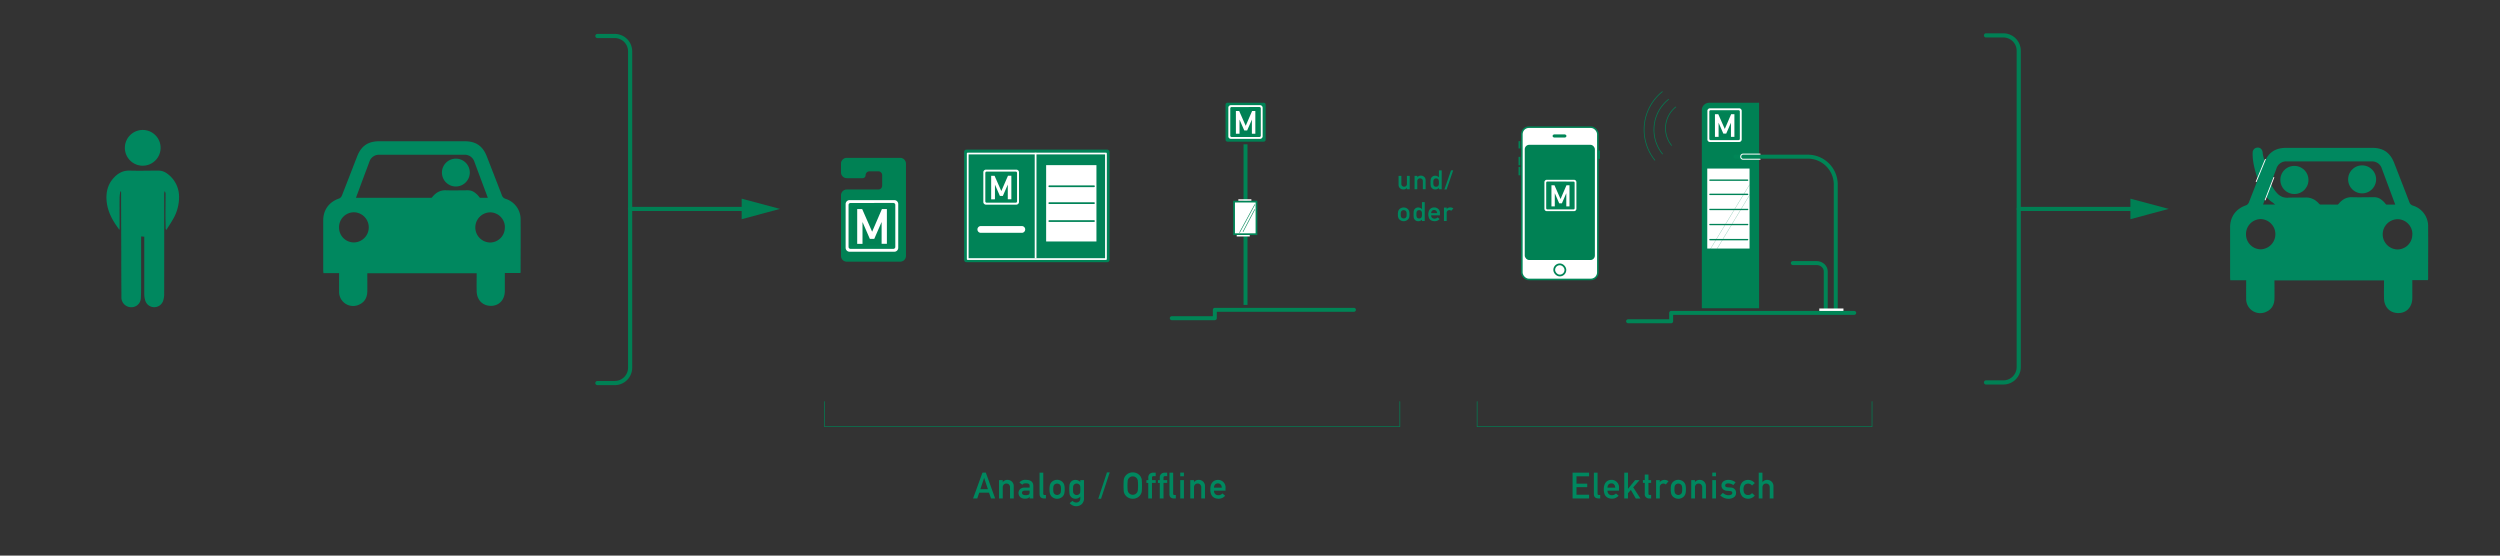 <svg xmlns="http://www.w3.org/2000/svg" xmlns:xlink="http://www.w3.org/1999/xlink" viewBox="0 0 1805.59 401.27"><rect x="0" y="0" width="1805.59" height="401.27" fill="#333333" stroke="none"/><defs><style>.cls-1,.cls-11,.cls-12,.cls-14,.cls-15,.cls-19,.cls-20,.cls-23,.cls-24,.cls-25,.cls-26,.cls-28,.cls-29,.cls-3,.cls-31,.cls-32,.cls-33,.cls-34,.cls-8,.cls-9{fill:none;}.cls-2{fill:#00885f;}.cls-15,.cls-19,.cls-25,.cls-28,.cls-3,.cls-31,.cls-8{stroke:#fff;}.cls-24,.cls-25,.cls-26,.cls-3,.cls-33,.cls-34{stroke-linecap:round;}.cls-3{stroke-miterlimit:10;stroke-width:0.64px;}.cls-4{fill:#008154;}.cls-5{clip-path:url(#clip-path);}.cls-6{clip-path:url(#clip-path-2);}.cls-13,.cls-16,.cls-17,.cls-7{fill:#fff;}.cls-8{stroke-width:1.99px;}.cls-11,.cls-12,.cls-13,.cls-14,.cls-16,.cls-17,.cls-20,.cls-23,.cls-24,.cls-26,.cls-29,.cls-32,.cls-9{stroke:#008556;}.cls-9{stroke-width:1.68px;}.cls-10{clip-path:url(#clip-path-3);}.cls-11{stroke-width:0.08px;}.cls-12,.cls-24,.cls-26{stroke-width:2.86px;}.cls-13{stroke-width:1.26px;}.cls-14{stroke-width:0.42px;}.cls-15{stroke-width:1.06px;}.cls-16{stroke-width:1.13px;}.cls-17{stroke-width:1.29px;}.cls-18{clip-path:url(#clip-path-4);}.cls-19{stroke-width:1.85px;}.cls-20{stroke-width:1.56px;}.cls-21{fill:#008357;}.cls-22{clip-path:url(#clip-path-5);}.cls-23{stroke-width:0.12px;}.cls-25{stroke-width:0.74px;}.cls-26,.cls-33,.cls-34{stroke-linejoin:round;}.cls-27{clip-path:url(#clip-path-6);}.cls-28{stroke-width:2.07px;}.cls-29{stroke-width:1.74px;}.cls-30{clip-path:url(#clip-path-7);}.cls-31{stroke-width:3.05px;}.cls-32{stroke-width:2.57px;}.cls-33,.cls-34{stroke:#008054;}.cls-33{stroke-width:0.5px;}.cls-34{stroke-width:3px;}.cls-35{fill:#008054;}</style><clipPath id="clip-path"><rect class="cls-1" x="884.76" y="61.84" width="29.69" height="86.21"/></clipPath><clipPath id="clip-path-2"><rect class="cls-1" x="887.16" y="75.95" width="24.81" height="29.04"/></clipPath><clipPath id="clip-path-3"><rect class="cls-1" x="884.76" y="73.89" width="29.69" height="28.59"/></clipPath><clipPath id="clip-path-4"><rect class="cls-1" x="1115.43" y="129.85" width="23.1" height="27.05"/></clipPath><clipPath id="clip-path-5"><rect class="cls-1" x="1233.15" y="78.22" width="24.81" height="29.04"/></clipPath><clipPath id="clip-path-6"><rect class="cls-1" x="710.19" y="122.52" width="25.77" height="30.17"/></clipPath><clipPath id="clip-path-7"><rect class="cls-1" x="610.74" y="144.53" width="38" height="44.5"/></clipPath></defs><title>übersicht_schmal</title><g id="bearbeitung"><path class="cls-2" d="M102,170.75l2.2.21v1.72c0,13.21,0,26.43,0,39.65a17.31,17.31,0,0,0,.72,4.8,6.79,6.79,0,0,0,12.9.13,15.53,15.53,0,0,0,.75-4.66q.07-36.45,0-72.89A8.46,8.46,0,0,1,119,138a5.67,5.67,0,0,1,.58,1.71c0,5.17-.09,10.34-.09,15.51,0,3.22.09,6.44.15,9.66a1.77,1.77,0,0,0,.5,1.18c1.55-2.48,3.2-4.9,4.65-7.44a31.74,31.74,0,0,0,4.54-16.57,20.51,20.51,0,0,0-8.72-16.76,10.48,10.48,0,0,0-6.51-2.08c-6.75,0-13.51.21-20.25,0-5.34-.19-9.17,2.21-12.37,6-3.66,4.36-4.89,9.53-4.54,15.11.49,8,4.1,14.65,8.76,20.89a2.26,2.26,0,0,1,.23.63l.45-.27v-1.43c0-7.22-.06-14.45,0-21.66a34.4,34.4,0,0,1,.53-4.22l.46,0a8.41,8.41,0,0,1,.1,1c0,3.13,0,6.27,0,9.4q.05,16.55.11,33.09,0,14.71.1,29.42c0,1.31,0,2.63,0,3.94a7.07,7.07,0,0,0,6.88,6.77,6.81,6.81,0,0,0,7.17-6.38c.21-3.76.18-7.53.19-11.3,0-10.81,0-21.61,0-32.42,0-.27,0-.54.06-1"/><path class="cls-2" d="M116,106.88A12.91,12.91,0,1,0,103,119.68,12.95,12.95,0,0,0,116,106.88"/><path class="cls-2" d="M244.87,164.24a10.75,10.75,0,0,0,10.48,10.86,10.89,10.89,0,0,0,.18-21.78,10.75,10.75,0,0,0-10.66,10.92m119.79,0a10.75,10.75,0,0,0-10.48-10.87,10.89,10.89,0,0,0,0,21.78,10.73,10.73,0,0,0,10.43-10.91m-12.29-21.4c-3.3-8.84-6.5-17.37-9.67-25.92a7.31,7.31,0,0,0-7.44-5.16q-30.49,0-61,0a7.31,7.31,0,0,0-7.46,5.14c-2.15,5.8-4.33,11.59-6.49,17.38-1,2.8-2.07,5.6-3.16,8.56ZM244.88,197.28H233.59c-.05-.81-.14-1.46-.14-2.11q0-18,0-36c0-7.65,4.31-13.41,11.54-15.83a3.87,3.87,0,0,0,1.95-2.11c3.71-9.4,7.32-18.84,11-28.27,2.92-7.52,7.84-10.93,15.94-10.94q31,0,61.89,0c7.94,0,12.89,3.46,15.78,10.85q5.47,14,10.88,28a4,4,0,0,0,2.85,2.77,15.47,15.47,0,0,1,10.72,14c.11,12.85,0,25.7,0,38.54a7.65,7.65,0,0,1-.14,1H364.61v5.93c0,2.42,0,4.84,0,7.25-.15,6.29-4.19,10.52-10,10.54-6,0-10.18-4.16-10.34-10.52-.11-4.28,0-8.58,0-13H265.28c0,4.46.08,8.82,0,13.18-.1,4.15-1.78,7.52-5.67,9.34a10.14,10.14,0,0,1-14.7-9.46c-.05-4.3,0-8.59,0-13.21"/><path class="cls-2" d="M341.33,150.3a6.71,6.71,0,0,1,.28-1.33,4.49,4.49,0,0,1,.45,1.33c0,4-.07,8.06-.08,12.09,0,2.51.07,5,.12,7.53a1.39,1.39,0,0,0,.39.92c1.21-1.93-5.49-6.26-4.36-8.23,2.28-4,10.95-6,10.85-10.69-.12-5.44-1.74-9.61-6.12-12.86a8.14,8.14,0,0,0-5.07-1.62c-5.26,0-10.53.17-15.78,0-4.17-.15-7.16,1.72-9.64,4.69a16.1,16.1,0,0,0-3.55,11.79c.38,6.21,3.2,11.42,6.83,16.29a1.76,1.76,0,0,1,.18.49l.35-.21v-1.12c0-5.63,0-11.25,0-16.88a27.66,27.66,0,0,1,.41-3.29h.36c0,.25.08.49.08.74q0,3.66,0,7.32,0,12.9.09,25.8"/><path class="cls-2" d="M339.3,124.7a10.06,10.06,0,1,0-10.18,10,10.1,10.1,0,0,0,10.18-10"/><path class="cls-2" d="M1669.2,153.45v-1.18l.2-.13c.49.73,1,1.43,1.46,2.19a27.13,27.13,0,0,1,2.6,8.75,87.71,87.71,0,0,1,.85,16.18,3.5,3.5,0,0,0,3.31,3.85,3.8,3.8,0,0,0,3.8-3.67c.12-2.32,0-4.67,0-7-.16-5.54-.26-11.11-1.94-16.47-1.32-4.19-3.18-8.09-6.76-10.9a11.86,11.86,0,0,0-8-2.4c-1.78.05-3.57,0-5.36,0-2.29,0-4.58,0-6.86.12a9.69,9.69,0,0,1-8.07-3.45,25.73,25.73,0,0,1-6.52-14.91c-.3-3.07-3.58-10.88-3.71-14-.12-2.83-2.34-4.48-4.87-3.61a3.55,3.55,0,0,0-2.37,3.49c-.41,8.67,4,21.74,8.37,29.44A17,17,0,0,0,1641,146c3.16,2,4.14,5,4,8.5q-.18,7.16-.18,14.31"/><path class="cls-2" d="M1657.12,119.84a10,10,0,0,0-10.15,10,10.14,10.14,0,1,0,10.15-10"/><path class="cls-2" d="M1718.15,155.33a6.74,6.74,0,0,1,.28-1.34,4.5,4.5,0,0,1,.46,1.34c0,4-.07,8.08-.08,12.13,0,2.51.07,5,.13,7.55a1.4,1.4,0,0,0,.39.92c1.22-1.93-5.51-6.28-4.38-8.25,2.29-4,11-6.07,10.89-10.72-.12-5.46-1.75-9.64-6.14-12.9a8.17,8.17,0,0,0-5.09-1.63c-5.28,0-10.56.17-15.83,0-4.18-.15-7.18,1.73-9.67,4.7a16.15,16.15,0,0,0-3.56,11.82c.38,6.23,3.21,11.46,6.85,16.34a1.76,1.76,0,0,1,.18.5l.35-.22v-1.12c0-5.64,0-11.29,0-16.93a27.75,27.75,0,0,1,.41-3.3h.37c0,.25.08.49.08.74q0,3.67,0,7.35,0,12.94.09,25.88"/><path class="cls-2" d="M1716.11,129.65a10.1,10.1,0,1,0-10.21,10,10.13,10.13,0,0,0,10.21-10"/><path class="cls-2" d="M1622.15,169.17a10.78,10.78,0,0,0,10.51,10.9,10.93,10.93,0,0,0,.18-21.85,10.78,10.78,0,0,0-10.69,11m120.16,0a10.78,10.78,0,0,0-10.51-10.91,10.92,10.92,0,0,0,0,21.85,10.77,10.77,0,0,0,10.46-10.94m-12.42-21.47a.06.06,0,0,0,.06-.09c-3.3-8.84-6.49-17.37-9.66-25.91a7.33,7.33,0,0,0-7.46-5.18q-30.59,0-61.18,0a7.33,7.33,0,0,0-7.48,5.15c-2.16,5.81-4.34,11.62-6.51,17.43-1,2.78-2.06,5.56-3.13,8.5a.06.06,0,0,0,.06.09Zm-107.73,54.66h-11.26a.07.07,0,0,1-.06-.06c-.05-.78-.13-1.42-.13-2.05q0-18.09,0-36.16c0-7.68,4.33-13.45,11.58-15.88a3.88,3.88,0,0,0,2-2.12c3.72-9.43,7.34-18.9,11-28.35,2.93-7.54,7.86-11,16-11q31,0,62.08,0c8,0,12.93,3.47,15.83,10.88q5.49,14.05,10.91,28.13a4,4,0,0,0,2.86,2.77,15.52,15.52,0,0,1,10.76,14.08c.11,12.89,0,25.78,0,38.66a7.67,7.67,0,0,1-.14,1h-11.23a.06.06,0,0,0-.06.06v5.88c0,2.43,0,4.85,0,7.28-.15,6.31-4.21,10.56-10.06,10.58-6,0-10.21-4.17-10.37-10.55-.11-4.28,0-8.57,0-13a.06.06,0,0,0-.06-.06h-79a.06.06,0,0,0-.06.06c0,4.45.08,8.8,0,13.15-.1,4.16-1.78,7.54-5.69,9.37a10.17,10.17,0,0,1-14.74-9.49c-.05-4.31,0-8.62,0-13.25"/><line class="cls-3" x1="1642.25" y1="128.17" x2="1635.99" y2="144.37"/><line class="cls-3" x1="1636.13" y1="115.1" x2="1629.51" y2="131.16"/><path class="cls-4" d="M650.14,114H611.58a4.18,4.18,0,0,0-4.18,4.18v6.32a4.18,4.18,0,0,0,4.18,4.18h11.48a2.09,2.09,0,0,0,2.09-2.09h0a2.86,2.86,0,0,1,2.86-2.86h6.36a2.77,2.77,0,0,1,2.77,2.77v7.6a2.76,2.76,0,0,1-2.76,2.76H611.58A4.18,4.18,0,0,0,607.4,141v43.81a4.18,4.18,0,0,0,4.18,4.18h38.56a4.18,4.18,0,0,0,4.18-4.18V118.19A4.18,4.18,0,0,0,650.14,114Z"/><path class="cls-4" d="M1234.41,74.22h35.94a.11.11,0,0,1,.11.11V222.51a.11.11,0,0,1-.11.11h-41.11a.11.11,0,0,1-.11-.11V79.5A5.28,5.28,0,0,1,1234.41,74.22Z"/><g class="cls-5"><path class="cls-4" d="M886.55,102.3h26.14a1.41,1.41,0,0,0,1.41-1.41V75.6a1.41,1.41,0,0,0-1.41-1.41H886.55a1.41,1.41,0,0,0-1.41,1.41v25.29a1.41,1.41,0,0,0,1.41,1.41"/></g><g class="cls-6"><path class="cls-7" d="M892.61,96.58V80.19H895l4.7,10.68,4.6-10.68h2.35V96.58h-2.49V86.36h0l-3.43,7.87h-2.07l-3.43-7.87h0V96.58Z"/><path class="cls-8" d="M889,76.95a.86.86,0,0,0-.88.88V98.41a.86.86,0,0,0,.88.88h21.05a.86.86,0,0,0,.88-.88V77.83a.86.86,0,0,0-.88-.88Z"/><path class="cls-9" d="M889.47,78.15a.09.09,0,0,0-.09.09V98a.09.09,0,0,0,.09.09h20.19a.09.09,0,0,0,.09-.09V78.23a.09.09,0,0,0-.09-.09Z"/></g><g class="cls-10"><path class="cls-11" d="M911.32,110.58a.09.09,0,0,0,.09-.09v-1.13a.09.09,0,0,0-.09-.09h-1.42a.09.09,0,0,0-.09.09v1.13a.09.09,0,0,0,.09.09Z"/><path class="cls-11" d="M896.81,110.58a.09.09,0,0,0,.09-.09v-1.13a.09.09,0,0,0-.09-.09h-1.42a.09.09,0,0,0-.09.09v1.13a.09.09,0,0,0,.09.09Z"/></g><line class="cls-12" x1="899.56" y1="104.23" x2="899.56" y2="220.23"/><rect class="cls-13" x="891.3" y="145.61" width="16.16" height="23.53"/><line class="cls-14" x1="906.32" y1="147.67" x2="895.21" y2="168.04"/><line class="cls-14" x1="906.27" y1="151.21" x2="897.7" y2="167.46"/><line class="cls-15" x1="903.79" y1="144.44" x2="894.37" y2="144.44"/><line class="cls-15" x1="902.62" y1="170.26" x2="893.2" y2="170.26"/><rect class="cls-16" x="1099.14" y="91.84" width="54.88" height="109.99" rx="5.06" ry="5.06"/><rect class="cls-17" x="1122.51" y="190.91" width="8.08" height="8.08" rx="4.04" ry="4.04"/><line class="cls-17" x1="1097.38" y1="101.94" x2="1097.38" y2="107.21"/><line class="cls-17" x1="1097.38" y1="113.28" x2="1097.38" y2="119.35"/><line class="cls-17" x1="1097.38" y1="120.53" x2="1097.38" y2="126.6"/><line class="cls-17" x1="1154.85" y1="108.66" x2="1154.85" y2="114.73"/><rect class="cls-16" x="1121.85" y="97.65" width="8.96" height="1.12" rx="0.56" ry="0.56"/><rect class="cls-4" x="1101.23" y="104.58" width="50.65" height="83.22" rx="3.23" ry="3.23"/><g class="cls-18"><path class="cls-7" d="M1120.51,149.06V133.8h2.19l4.37,9.95,4.29-9.95h2.19v15.26h-2.31v-9.52h0l-3.19,7.33h-1.93l-3.19-7.33h0v9.52Z"/><path class="cls-19" d="M1117.18,130.77a.8.8,0,0,0-.82.82v19.17a.8.8,0,0,0,.82.82h19.61a.8.8,0,0,0,.82-.82V131.59a.8.8,0,0,0-.82-.82Z"/><path class="cls-20" d="M1117.58,131.89a.08.08,0,0,0-.08.08v18.42a.08.08,0,0,0,.08.08h18.81a.08.08,0,0,0,.08-.08V132a.08.08,0,0,0-.08-.08Z"/></g><rect class="cls-21" x="696.32" y="108.06" width="105.03" height="81.31" rx="1.58" ry="1.58"/><rect class="cls-7" x="747.31" y="110.38" width="1.27" height="76.21"/><path class="cls-7" d="M798.76,187.73H698.92a.64.64,0,0,1-.64-.64V110.89a.64.64,0,0,1,.64-.64h99.83a.64.64,0,0,1,.64.64V187.1A.64.64,0,0,1,798.76,187.73Zm-99.2-1.27h98.56V111.52H699.56Z"/><rect class="cls-7" x="755.56" y="119.27" width="36.33" height="55.13"/><path class="cls-21" d="M790.11,135.14H757.85a.62.62,0,1,1,0-1.25h32.26a.62.62,0,0,1,0,1.25Z"/><path class="cls-21" d="M790.11,147.33H757.85a.62.62,0,1,1,0-1.25h32.26a.62.62,0,0,1,0,1.25Z"/><path class="cls-7" d="M738.14,168.16H708.23a2.45,2.45,0,0,1,0-4.89h29.91a2.45,2.45,0,0,1,0,4.89Z"/><path class="cls-21" d="M790.11,160.29H757.85a.62.62,0,1,1,0-1.25h32.26a.62.62,0,0,1,0,1.25Z"/><g class="cls-22"><path class="cls-7" d="M1238.6,98.85V82.46H1241l4.7,10.68,4.6-10.68h2.35V98.85h-2.49V88.63h0l-3.43,7.87h-2.07l-3.43-7.87h0V98.85Z"/><path class="cls-8" d="M1235,79.22a.86.86,0,0,0-.88.88v20.58a.86.86,0,0,0,.88.88h21.05a.86.86,0,0,0,.88-.88V80.1a.86.86,0,0,0-.88-.88Z"/><path class="cls-9" d="M1235.46,80.42a.09.09,0,0,0-.09.09v19.77a.09.09,0,0,0,.09.09h20.19a.09.09,0,0,0,.09-.09V80.5a.09.09,0,0,0-.09-.09Z"/></g><rect class="cls-7" x="1233.05" y="121.74" width="30.54" height="57.77"/><path class="cls-21" d="M1262,130.63h-27.12a.52.52,0,0,1,0-1H1262a.52.52,0,1,1,0,1Z"/><path class="cls-21" d="M1262,140.89h-27.12a.52.52,0,0,1,0-1H1262a.52.52,0,1,1,0,1Z"/><path class="cls-21" d="M1262,151.78h-27.12a.52.52,0,0,1,0-1H1262a.52.52,0,1,1,0,1Z"/><path class="cls-21" d="M1262,162.67h-27.12a.52.52,0,0,1,0-1H1262a.52.52,0,1,1,0,1Z"/><path class="cls-21" d="M1262,173.57h-27.12a.52.52,0,0,1,0-1H1262a.52.52,0,1,1,0,1Z"/><line class="cls-23" x1="1263.59" y1="133.38" x2="1235.31" y2="179.83"/><line class="cls-23" x1="1263.88" y1="140.4" x2="1238.63" y2="182.12"/><path class="cls-24" d="M1253.38,113.15h52.31a20.16,20.16,0,0,1,20.16,20.16V222.7"/><path class="cls-24" d="M1294.83,190H1312c3.65,0,6.61,2.69,6.61,6V222.7"/><path class="cls-25" d="M1271.15,111.31h-12.34a1.73,1.73,0,0,0-1.57,1.85h0a1.73,1.73,0,0,0,1.57,1.85h12.34"/><polyline class="cls-26" points="977.86 223.76 877.39 223.76 877.39 229.81 846.29 229.81"/><g class="cls-27"><path class="cls-7" d="M715.86,143.95v-17h2.44L723.18,138,728,126.93h2.44v17h-2.58V133.33h0l-3.56,8.18h-2.15l-3.56-8.18h0v10.61Z"/><path class="cls-28" d="M712.14,123.55a.9.9,0,0,0-.92.92v21.38a.9.9,0,0,0,.92.92H734a.9.9,0,0,0,.92-.92V124.47a.9.9,0,0,0-.92-.92Z"/><path class="cls-29" d="M712.59,124.8a.09.09,0,0,0-.09.09v20.54a.09.09,0,0,0,.09.09h21a.09.09,0,0,0,.09-.09V124.89a.09.09,0,0,0-.09-.09Z"/></g><rect class="cls-7" x="1313.96" y="222.8" width="17.44" height="2.15"/><polyline class="cls-26" points="1339.18 225.98 1206.97 225.98 1206.97 232.03 1175.87 232.03"/><g class="cls-30"><path class="cls-7" d="M619.1,176.14V151h3.6l7.19,16.36L636.94,151h3.6v25.1h-3.81V160.48h-.07l-5.25,12.06h-3.17L623,160.48h-.07v15.66Z"/><path class="cls-31" d="M613.62,146.06a1.32,1.32,0,0,0-1.35,1.35v31.53a1.32,1.32,0,0,0,1.35,1.35h32.25a1.32,1.32,0,0,0,1.35-1.35V147.41a1.32,1.32,0,0,0-1.35-1.35Z"/><path class="cls-32" d="M614.28,147.89a.13.13,0,0,0-.14.14v30.29a.13.13,0,0,0,.14.13h30.93a.13.13,0,0,0,.13-.13V148a.13.13,0,0,0-.13-.14Z"/></g><polyline class="cls-33" points="595.5 290.03 595.5 308.14 1011.01 308.14 1011.01 290.03"/><polyline class="cls-33" points="1066.84 290.03 1066.84 308.14 1352.05 308.14 1352.05 290.03"/><path class="cls-2" d="M715.75,360l-1.44-4.17h-7.07L705.79,360h-3l6.79-18.65H712L718.74,360Zm-7.7-6.68h5.45l-2.7-8.15h-.05Z"/><path class="cls-2" d="M721.54,360V346.75h2.67v1.41h.05a4.19,4.19,0,0,1,3.46-1.57,4.43,4.43,0,0,1,3.07,1.24,4.34,4.34,0,0,1,1.36,3.37V360h-2.67v-7.91a2.9,2.9,0,0,0-.73-2.1,2.51,2.51,0,0,0-1.89-.76,2.54,2.54,0,0,0-1.91.76,2.89,2.89,0,0,0-.73,2.1V360Z"/><path class="cls-2" d="M743.63,360v-1.18h-.05q-.81,1.34-3.28,1.34a4.92,4.92,0,0,1-3.43-1.14,4,4,0,0,1-.12-5.72,4.33,4.33,0,0,1,3.18-1.13h3.69v-1.39a1.42,1.42,0,0,0-.63-1.32,4.27,4.27,0,0,0-2.1-.38,4.57,4.57,0,0,0-1.61.22,1.82,1.82,0,0,0-.9.8l-2.1-1.6a5.13,5.13,0,0,1,4.48-1.94q5.53,0,5.53,4.38V360Zm0-4.66v-1h-3.2q-2.31,0-2.31,1.6a1.45,1.45,0,0,0,.62,1.21,3.12,3.12,0,0,0,1.9.47,4.72,4.72,0,0,0,2.38-.41Q743.63,356.86,743.63,355.37Z"/><path class="cls-2" d="M750.81,356.81V341.37h2.67V356.6q0,.92,1,.92h.92V360h-1.18Q750.81,360,750.81,356.81Z"/><path class="cls-2" d="M758,353.37a11.73,11.73,0,0,1,.31-3.13,5,5,0,0,1,1.13-2,5.63,5.63,0,0,1,8.07,0,5,5,0,0,1,1.13,2,11.77,11.77,0,0,1,.31,3.13,11.89,11.89,0,0,1-.31,3.16,5,5,0,0,1-1.13,2,5.63,5.63,0,0,1-8.07,0,5,5,0,0,1-1.13-2A11.85,11.85,0,0,1,758,353.37Zm8.28,0a10.78,10.78,0,0,0-.13-2,3.11,3.11,0,0,0-.52-1.15,2.87,2.87,0,0,0-4.3,0,3.11,3.11,0,0,0-.52,1.15,10.49,10.49,0,0,0-.13,2,10.69,10.69,0,0,0,.13,2,3.11,3.11,0,0,0,.52,1.15,2.87,2.87,0,0,0,4.3,0,3.11,3.11,0,0,0,.52-1.15A10.57,10.57,0,0,0,766.24,353.4Z"/><path class="cls-2" d="M780.23,360v-1.36a4.48,4.48,0,0,1-3.43,1.55,4.23,4.23,0,0,1-3.51-1.62,4.46,4.46,0,0,1-.8-1.69,19.44,19.44,0,0,1-.2-3.47,19.68,19.68,0,0,1,.2-3.5,4.47,4.47,0,0,1,.8-1.69,4.23,4.23,0,0,1,3.51-1.62,4.61,4.61,0,0,1,3.43,1.57v-1.41h2.67v13a5.57,5.57,0,0,1-1.65,4.35,5.9,5.9,0,0,1-4.11,1.49,5.62,5.62,0,0,1-2.49-.6,6.69,6.69,0,0,1-2.12-1.62l2.07-1.65a3.63,3.63,0,0,0,2.59,1.21,3.15,3.15,0,0,0,2.2-.76A2.72,2.72,0,0,0,780.23,360ZM775,353.4a15.26,15.26,0,0,0,.09,2.12,2.2,2.2,0,0,0,.43,1,2.69,2.69,0,0,0,4.22,0,2.21,2.21,0,0,0,.43-1,15.26,15.26,0,0,0,.09-2.12,15.56,15.56,0,0,0-.09-2.15,2.22,2.22,0,0,0-.43-1,2.69,2.69,0,0,0-4.22,0,2.21,2.21,0,0,0-.43,1A15.56,15.56,0,0,0,775,353.4Z"/><path class="cls-2" d="M793.22,360.19l6.26-19h2l-6.26,19Z"/><path class="cls-2" d="M811.62,354.88a55.62,55.62,0,0,1,0-8.36,5.94,5.94,0,0,1,.66-2,6.63,6.63,0,0,1,2.28-2.37,7,7,0,0,1,7.13,0,6.63,6.63,0,0,1,2.28,2.37,6,6,0,0,1,.66,2,55.62,55.62,0,0,1,0,8.36,6,6,0,0,1-.66,2,6.62,6.62,0,0,1-2.28,2.37,7,7,0,0,1-7.13,0,6.62,6.62,0,0,1-2.28-2.37A5.93,5.93,0,0,1,811.62,354.88Zm2.86-7.81a36,36,0,0,0,0,7.26,4,4,0,0,0,.76,1.66,3.73,3.73,0,0,0,5.76,0,4.06,4.06,0,0,0,.76-1.66,36,36,0,0,0,0-7.26,4.06,4.06,0,0,0-.76-1.66,3.73,3.73,0,0,0-5.76,0A4.05,4.05,0,0,0,814.47,347.07Z"/><path class="cls-2" d="M829.3,360V348.79H828v-2h1.34V345a3.49,3.49,0,0,1,1-2.7,3.71,3.71,0,0,1,2.62-.92h1.73v2.52h-1.52a1.27,1.27,0,0,0-.9.25,1.18,1.18,0,0,0-.25.85v1.76h2.67v2H832V360Z"/><path class="cls-2" d="M837.63,360V348.79H836.3v-2h1.34V345a3.49,3.49,0,0,1,1-2.7,3.71,3.71,0,0,1,2.62-.92H843v2.52h-1.52a1.27,1.27,0,0,0-.9.25,1.18,1.18,0,0,0-.25.85v1.76H843v2h-2.67V360Zm7-3.22V341.37h2.67V356.6q0,.92,1,.92h.92V360H848Q844.6,360,844.6,356.81Z"/><path class="cls-2" d="M852.41,344v-2.67h2.67V344Zm0,16V346.75h2.67V360Z"/><path class="cls-2" d="M859.67,360V346.75h2.67v1.41h.05a4.19,4.19,0,0,1,3.46-1.57,4.43,4.43,0,0,1,3.07,1.24,4.34,4.34,0,0,1,1.36,3.37V360h-2.67v-7.91a2.9,2.9,0,0,0-.73-2.1,2.51,2.51,0,0,0-1.89-.76,2.54,2.54,0,0,0-1.91.76,2.89,2.89,0,0,0-.73,2.1V360Z"/><path class="cls-2" d="M885.08,354.4H876.8a3.22,3.22,0,0,0,.88,2.42,3.15,3.15,0,0,0,2.29.85,3.9,3.9,0,0,0,2.91-1.28l1.94,1.65a6,6,0,0,1-4.79,2.15,7,7,0,0,1-2.1-.3,5.71,5.71,0,0,1-1.86-1,4.72,4.72,0,0,1-1.41-2.11,9.54,9.54,0,0,1-.52-3.34,9.74,9.74,0,0,1,.48-3.24,5.26,5.26,0,0,1,1.3-2.14,5.32,5.32,0,0,1,1.74-1.11,5.44,5.44,0,0,1,2-.35,5.35,5.35,0,0,1,3.88,1.56,5.4,5.4,0,0,1,1.6,4Zm-8.28-2.2h5.61a3.36,3.36,0,0,0-.83-2.28,2.61,2.61,0,0,0-2-.81,2.65,2.65,0,0,0-2,.81A3.23,3.23,0,0,0,876.8,352.19Z"/><path class="cls-2" d="M1135.77,360V341.37h11.92V344h-9.09v5.32h7.75v2.52h-7.75v5.48h9.09V360Z"/><path class="cls-2" d="M1151.15,356.81V341.37h2.67V356.6q0,.92,1,.92h.92V360h-1.18Q1151.15,360,1151.15,356.81Z"/><path class="cls-2" d="M1169.26,354.4H1161a3.22,3.22,0,0,0,.88,2.42,3.15,3.15,0,0,0,2.29.85,3.9,3.9,0,0,0,2.91-1.28L1169,358a6,6,0,0,1-4.79,2.15,7,7,0,0,1-2.1-.3,5.71,5.71,0,0,1-1.86-1,4.72,4.72,0,0,1-1.41-2.11,9.54,9.54,0,0,1-.52-3.34,9.74,9.74,0,0,1,.48-3.24,5.26,5.26,0,0,1,1.3-2.14,5.32,5.32,0,0,1,1.74-1.11,5.44,5.44,0,0,1,2-.35,5.35,5.35,0,0,1,3.88,1.56,5.4,5.4,0,0,1,1.6,4Zm-8.28-2.2h5.61a3.36,3.36,0,0,0-.83-2.28,2.61,2.61,0,0,0-2-.81,2.65,2.65,0,0,0-2,.81A3.23,3.23,0,0,0,1161,352.19Z"/><path class="cls-2" d="M1173.11,360V341.37h2.67V353h.05l5.11-6.24h3.2l-4.58,5.19,5.21,8.1h-3.35l-3.54-6.21-2.1,2.38V360Z"/><path class="cls-2" d="M1187.91,346.75v-4h2.67v4h1.94v2h-1.94v7.73a1.08,1.08,0,0,0,.22.77,1,1,0,0,0,.72.22h1V360h-1.39a3,3,0,0,1-3.22-3.27v-8h-1.34v-2Z"/><path class="cls-2" d="M1196.09,360V346.75h2.67v1.41h.05a4.19,4.19,0,0,1,3.46-1.57,4.44,4.44,0,0,1,2.78,1l-1.94,2.31a2.89,2.89,0,0,0-1.76-.66,2.6,2.6,0,0,0-1.83.71,2.69,2.69,0,0,0-.76,2.07v8Z"/><path class="cls-2" d="M1206.67,353.37a11.73,11.73,0,0,1,.31-3.13,5,5,0,0,1,1.13-2,5.63,5.63,0,0,1,8.07,0,5,5,0,0,1,1.13,2,11.77,11.77,0,0,1,.31,3.13,11.89,11.89,0,0,1-.31,3.16,5,5,0,0,1-1.13,2,5.63,5.63,0,0,1-8.07,0,5,5,0,0,1-1.13-2A11.85,11.85,0,0,1,1206.67,353.37Zm8.28,0a10.78,10.78,0,0,0-.13-2,3.11,3.11,0,0,0-.52-1.15,2.87,2.87,0,0,0-4.3,0,3.11,3.11,0,0,0-.52,1.15,10.49,10.49,0,0,0-.13,2,10.69,10.69,0,0,0,.13,2,3.11,3.11,0,0,0,.52,1.15,2.87,2.87,0,0,0,4.3,0,3.11,3.11,0,0,0,.52-1.15A10.57,10.57,0,0,0,1214.95,353.4Z"/><path class="cls-2" d="M1221.47,360V346.75h2.67v1.41h.05a4.19,4.19,0,0,1,3.46-1.57,4.43,4.43,0,0,1,3.07,1.24,4.34,4.34,0,0,1,1.36,3.37V360h-2.67v-7.91a2.9,2.9,0,0,0-.73-2.1,2.51,2.51,0,0,0-1.89-.76,2.54,2.54,0,0,0-1.91.76,2.89,2.89,0,0,0-.73,2.1V360Z"/><path class="cls-2" d="M1236.67,344v-2.67h2.67V344Zm0,16V346.75h2.67V360Z"/><path class="cls-2" d="M1242.46,357.8l1.86-1.83a5.81,5.81,0,0,0,4.19,1.7,3.57,3.57,0,0,0,1.9-.45,1.4,1.4,0,0,0,.72-1.26q0-1.18-1.62-1.31l-2.36-.21a4.39,4.39,0,0,1-2.76-1.13,3.46,3.46,0,0,1-1.06-2.65,3.6,3.6,0,0,1,1.38-3,5.69,5.69,0,0,1,3.58-1.06,7.83,7.83,0,0,1,5.21,1.81l-1.65,1.94a6.15,6.15,0,0,0-3.56-1.23q-2.28,0-2.28,1.6,0,1.13,1.76,1.26l2.2.16a3.68,3.68,0,0,1,3.85,4,3.47,3.47,0,0,1-1.56,3,6.67,6.67,0,0,1-3.94,1.1A8.29,8.29,0,0,1,1242.46,357.8Z"/><path class="cls-2" d="M1265.36,356.13l2,1.76a6.1,6.1,0,0,1-4.77,2.31,5.91,5.91,0,0,1-4.28-1.69,8.34,8.34,0,0,1,0-10.21,5.89,5.89,0,0,1,4.28-1.7,6.1,6.1,0,0,1,4.77,2.31l-2,1.76a3.38,3.38,0,0,0-2.7-1.39q-3.46,0-3.46,4.14t3.46,4.11A3.38,3.38,0,0,0,1265.36,356.13Z"/><path class="cls-2" d="M1270.23,360V341.37h2.67v6.79h.05a4.19,4.19,0,0,1,3.46-1.57,4.43,4.43,0,0,1,3.07,1.24,4.34,4.34,0,0,1,1.36,3.37V360h-2.67v-7.91a2.9,2.9,0,0,0-.73-2.1,2.51,2.51,0,0,0-1.89-.76,2.54,2.54,0,0,0-1.91.76,2.89,2.89,0,0,0-.73,2.1V360Z"/><path class="cls-2" d="M1010.11,133.45V127h2v5.77a2.05,2.05,0,0,0,.56,1.53,2,2,0,0,0,1.46.55,2,2,0,0,0,1.44-.55,2.05,2.05,0,0,0,.56-1.53V127h2v9.69h-2v-1h0a3.23,3.23,0,0,1-2.62,1.15,3.49,3.49,0,0,1-2.36-.91A3.1,3.1,0,0,1,1010.11,133.45Z"/><path class="cls-2" d="M1021.65,136.7V127h2v1h0a3.26,3.26,0,0,1,2.64-1.15,3.46,3.46,0,0,1,2.34.91,3.09,3.09,0,0,1,1,2.46v6.44h-2v-5.77a2.05,2.05,0,0,0-.56-1.53,2,2,0,0,0-1.44-.55,2,2,0,0,0-1.46.55,2.05,2.05,0,0,0-.56,1.53v5.77Z"/><path class="cls-2" d="M1039.25,136.7v-1a3.49,3.49,0,0,1-2.62,1.13,3.28,3.28,0,0,1-2.72-1.26,2.75,2.75,0,0,1-.58-1.24,14.71,14.71,0,0,1-.14-2.47,14.56,14.56,0,0,1,.14-2.45,2.76,2.76,0,0,1,.58-1.24,3.29,3.29,0,0,1,2.72-1.26,3.87,3.87,0,0,1,2.62,1.15v-5h2V136.7Zm-2-7.86a2.24,2.24,0,0,0-1,.18,1.56,1.56,0,0,0-.59.44,2,2,0,0,0-.32.7,3.84,3.84,0,0,0-.14.79c0,.24,0,.53,0,.89s0,.67,0,.91a3.83,3.83,0,0,0,.14.79,2,2,0,0,0,.32.7,1.56,1.56,0,0,0,.59.44,2.24,2.24,0,0,0,1,.18,2.09,2.09,0,0,0,.93-.19,1.59,1.59,0,0,0,.59-.46,2.11,2.11,0,0,0,.32-.71,3.89,3.89,0,0,0,.14-.79q0-.35,0-.87t0-.86a3.89,3.89,0,0,0-.14-.78,2.11,2.11,0,0,0-.32-.71,1.61,1.61,0,0,0-.59-.46A2.1,2.1,0,0,0,1037.25,128.85Z"/><path class="cls-2" d="M1043.21,136.82,1048,123h1.56l-4.78,13.84Z"/><path class="cls-2" d="M1009.61,154.79a8.19,8.19,0,0,1,.24-2.28,3.6,3.6,0,0,1,.86-1.42,4.44,4.44,0,0,1,6.16,0,3.59,3.59,0,0,1,.86,1.42,8.19,8.19,0,0,1,.24,2.28,8.29,8.29,0,0,1-.24,2.3,3.59,3.59,0,0,1-.86,1.42,4.44,4.44,0,0,1-6.16,0,3.6,3.6,0,0,1-.86-1.42A8.29,8.29,0,0,1,1009.61,154.79Zm6.32,0a7.53,7.53,0,0,0-.1-1.47,2.25,2.25,0,0,0-.4-.84,2.26,2.26,0,0,0-3.28,0,2.22,2.22,0,0,0-.4.84,7.29,7.29,0,0,0-.1,1.45,7.42,7.42,0,0,0,.1,1.47,2.22,2.22,0,0,0,.4.84,2.26,2.26,0,0,0,3.28,0,2.25,2.25,0,0,0,.4-.84A7.38,7.38,0,0,0,1015.93,154.81Z"/><path class="cls-2" d="M1027,159.64v-1a3.49,3.49,0,0,1-2.62,1.13,3.29,3.29,0,0,1-2.72-1.26,2.78,2.78,0,0,1-.58-1.24,14.71,14.71,0,0,1-.14-2.47,14.56,14.56,0,0,1,.14-2.45,2.78,2.78,0,0,1,.58-1.24,3.29,3.29,0,0,1,2.72-1.26A3.87,3.87,0,0,1,1027,151v-5h2v13.61Zm-2-7.86a2.24,2.24,0,0,0-.95.18,1.56,1.56,0,0,0-.59.44,2,2,0,0,0-.32.7,3.91,3.91,0,0,0-.14.79c0,.24,0,.53,0,.89s0,.67,0,.91a3.9,3.9,0,0,0,.14.79,2,2,0,0,0,.32.7,1.56,1.56,0,0,0,.59.44,2.24,2.24,0,0,0,.95.18,2.09,2.09,0,0,0,.93-.19,1.59,1.59,0,0,0,.59-.46,2.09,2.09,0,0,0,.32-.71,4,4,0,0,0,.14-.79c0-.24,0-.53,0-.87s0-.63,0-.86a4,4,0,0,0-.14-.78,2.1,2.1,0,0,0-.32-.71,1.61,1.61,0,0,0-.59-.46A2.1,2.1,0,0,0,1025,151.79Z"/><path class="cls-2" d="M1039.95,155.53h-6.32a2.29,2.29,0,0,0,.67,1.77,2.47,2.47,0,0,0,1.75.62,3,3,0,0,0,2.22-.94l1.48,1.2a4.71,4.71,0,0,1-3.66,1.57,5.59,5.59,0,0,1-1.6-.22,4.43,4.43,0,0,1-1.42-.74,3.44,3.44,0,0,1-1.08-1.54,6.67,6.67,0,0,1-.4-2.44,6.83,6.83,0,0,1,.37-2.36,3.82,3.82,0,0,1,1-1.56,4.11,4.11,0,0,1,1.33-.81,4.33,4.33,0,0,1,1.49-.26,4.18,4.18,0,0,1,3,1.14,3.85,3.85,0,0,1,1.22,3Zm-6.32-1.61h4.28a2.39,2.39,0,0,0-.63-1.66,2,2,0,0,0-1.51-.59,2.07,2.07,0,0,0-1.52.59A2.3,2.3,0,0,0,1033.63,153.93Z"/><path class="cls-2" d="M1042.89,159.64v-9.69h2v1h0a3.26,3.26,0,0,1,2.64-1.15,3.49,3.49,0,0,1,2.12.75l-1.48,1.68a2.27,2.27,0,0,0-1.34-.48,2,2,0,0,0-1.4.52,1.92,1.92,0,0,0-.58,1.51v5.83Z"/><path class="cls-33" d="M1210.26,77.28a19.72,19.72,0,0,0-3,27.73"/><path class="cls-33" d="M1205.05,71.79a28,28,0,0,0-4.32,39.43"/><path class="cls-33" d="M1200.59,66.23a35.17,35.17,0,0,0-5.42,49.44"/><path class="cls-34" d="M431.46,26H444a11.1,11.1,0,0,1,11.1,11.1V265.55a11.1,11.1,0,0,1-11.1,11.1H431.46"/><path class="cls-34" d="M1434.36,25.57h12.54a11.1,11.1,0,0,1,11.1,11.1V265.11a11.1,11.1,0,0,1-11.1,11.1h-12.54"/><line class="cls-34" x1="1543.72" y1="150.89" x2="1458.01" y2="150.89"/><polygon class="cls-35" points="1538.67 143.48 1566.32 150.88 1538.67 158.3 1538.67 143.48"/><line class="cls-34" x1="540.72" y1="150.89" x2="455.01" y2="150.89"/><polygon class="cls-35" points="535.67 143.48 563.32 150.88 535.67 158.3 535.67 143.48"/></g></svg>